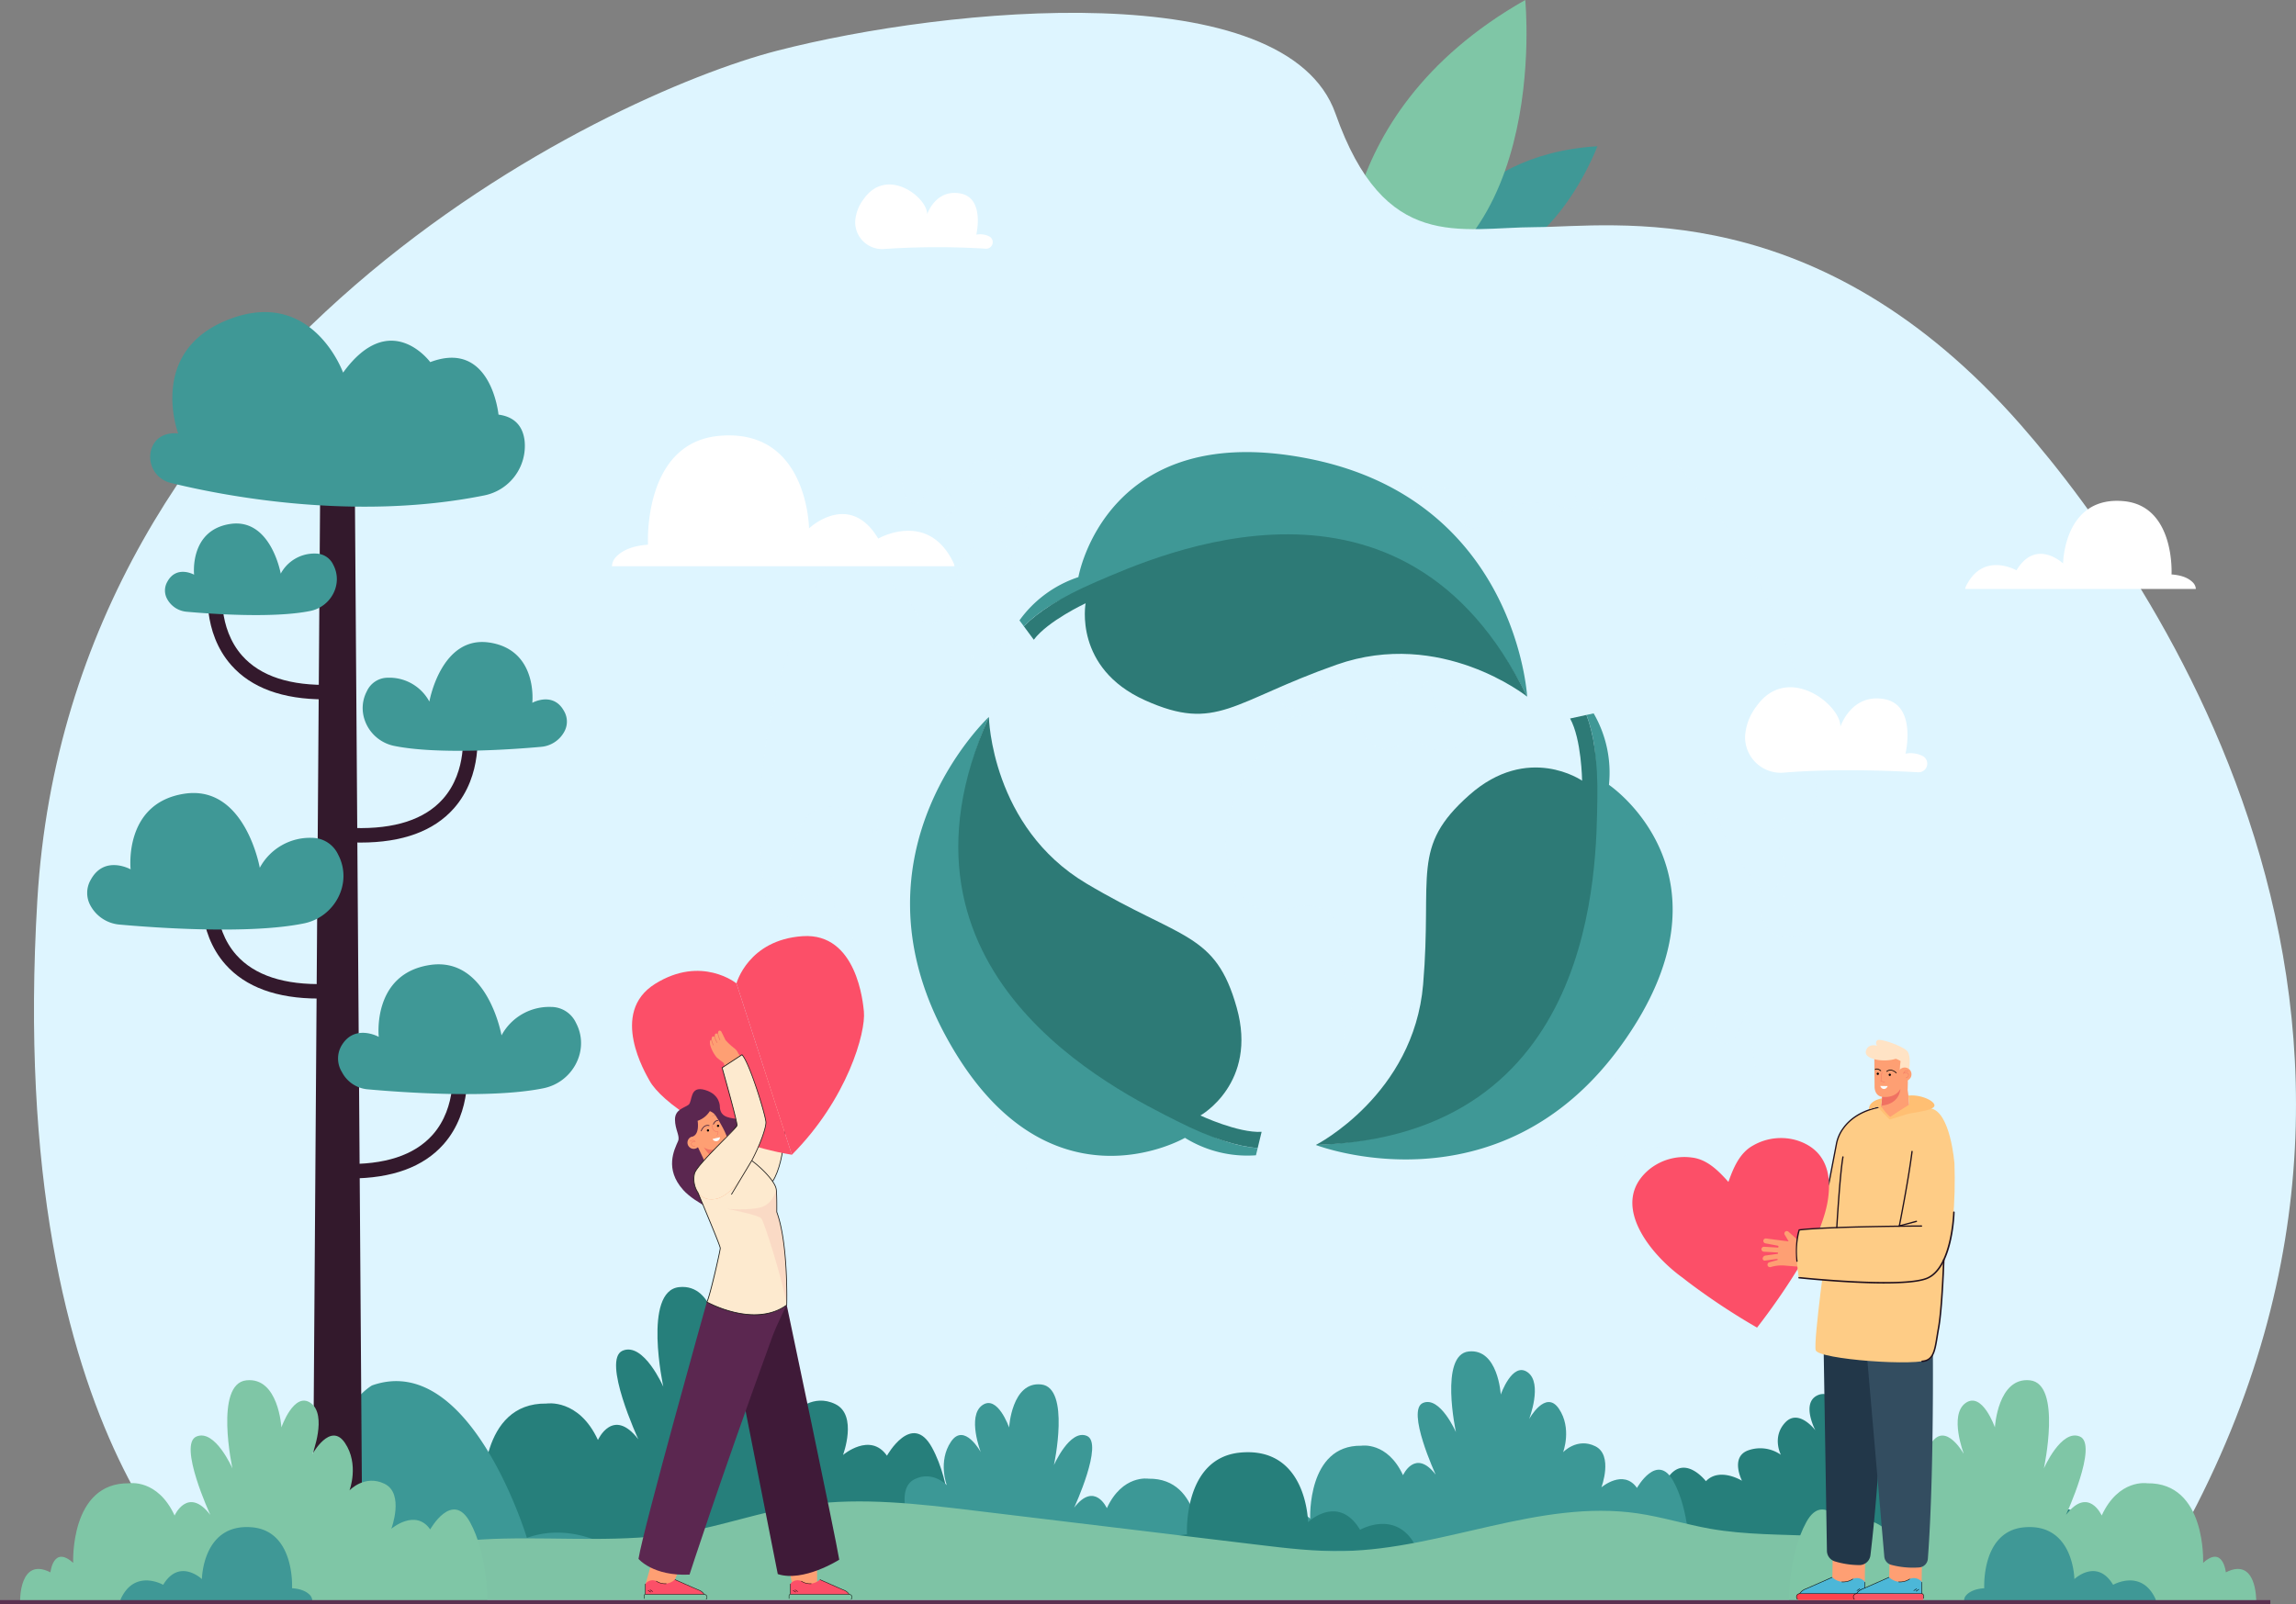 <svg id="Group_16155" data-name="Group 16155" xmlns="http://www.w3.org/2000/svg" xmlns:xlink="http://www.w3.org/1999/xlink" width="630" height="440.321" viewBox="0 0 630 440.321">
  <rect x="0" y="0" width="630" height="440.321" fill="#808080" stroke="none"/>
  <defs>
    <clipPath id="clip-path">
      <rect id="Rectangle_2965" data-name="Rectangle 2965" width="630" height="440.321" fill="none"/>
    </clipPath>
    <clipPath id="clip-path-3">
      <rect id="Rectangle_2950" data-name="Rectangle 2950" width="290.046" height="290.046" fill="none"/>
    </clipPath>
    <clipPath id="clip-path-4">
      <rect id="Rectangle_2951" data-name="Rectangle 2951" width="290.002" height="197.378" fill="none"/>
    </clipPath>
    <clipPath id="clip-path-5">
      <rect id="Rectangle_2957" data-name="Rectangle 2957" width="16.33" height="31.727" fill="none"/>
    </clipPath>
  </defs>
  <g id="Group_16166" data-name="Group 16166" clip-path="url(#clip-path)">
    <g id="Group_16165" data-name="Group 16165" transform="translate(0 0)">
      <g id="Group_16164" data-name="Group 16164" clip-path="url(#clip-path)">
        <path id="Path_6096" data-name="Path 6096" d="M1436.6,178.4s9.06-28.717,46.969-31.051c0,0-15.645,42.214-46.969,31.051" transform="translate(-1045.255 -107.212)" fill="#3f9896"/>
        <path id="Path_6097" data-name="Path 6097" d="M1354.754,83.548S1347.071,32.264,1403.966,0c0,0,7.695,77.147-49.212,83.547" transform="translate(-985.453 -0.001)" fill="#7fc6a6"/>
        <path id="Path_6098" data-name="Path 6098" d="M86.523,449.585l525.341.137c95.858-147.238,7.292-278.26-32.358-323.558C523.73,62.443,467.23,71.668,446.267,71.743s-41.431,7.112-54.919-31.155S285.16,11.189,238.112,23.326s-193.9,81.628-202.964,233.09S86.523,449.585,86.523,449.585" transform="translate(-24.9 -9.402)" fill="#def5ff"/>
        <path id="Path_6099" data-name="Path 6099" d="M773.064,1431.585a.162.162,0,0,0,.1-.29c-.161-.127-3.993-3.115-7.495-3.535a.162.162,0,0,0-.039.323c3.411.409,7.294,3.437,7.332,3.468a.162.162,0,0,0,.1.035" transform="translate(-556.961 -1038.823)" fill="#267f7b"/>
        <path id="Path_6100" data-name="Path 6100" d="M776.987,1439.633a.162.162,0,0,0,.1-.289,19.42,19.42,0,0,0-6-3.107.162.162,0,1,0-.091.312,19.062,19.062,0,0,1,5.888,3.048.162.162,0,0,0,.1.036" transform="translate(-560.884 -1044.988)" fill="#267f7b"/>
        <path id="Path_6101" data-name="Path 6101" d="M1785.562,1439.861s-1.454-16.513-9.346-13.578c0,0-.725-5.106-5.8-1.761,0,0,.886-14.967-14.253-14.791a12.623,12.623,0,0,0-11.6,5.987s-3.382-5.517-9.1-.117c0,0,8.294-13.089,3.543-14.556s-9.18,5.928-9.18,5.928,4.671-15.73-3.543-16.376-8.938,8.745-8.938,8.745-3.221-6.75-7.489-4.519-.4,9.508-.4,9.508-4.59-6.1-8.294-2.113-1.173,8.829-1.173,8.829a9.857,9.857,0,0,0-8.954-1.215c-5.073,1.819-1.71,8.35-1.71,8.35s-6.12-3.815-9.9.117c0,0-5.637-7.337-10.146-1.35s-4.416,14.511-4.416,14.511Z" transform="translate(-1211.337 -1011.762)" fill="#267f7b"/>
        <path id="Path_6102" data-name="Path 6102" d="M1270.786,1416.919s-.159-11.061,7.617-7.094c0,0,.714-6.9,5.713-2.38,0,0-.873-20.233,14.044-20,0,0,7.141-1.19,11.426,8.093,0,0,3.333-7.458,8.966-.159,0,0-8.172-17.694-3.491-19.678s9.046,8.014,9.046,8.014-4.6-21.265,3.491-22.138,8.807,11.823,8.807,11.823,3.174-9.125,7.379-6.11.4,12.854.4,12.854,4.523-8.252,8.173-2.857,1.156,11.936,1.156,11.936,3.824-4.1,8.823-1.642,1.685,11.289,1.685,11.289,6.03-5.157,9.76.159c0,0,5.554-9.918,10-1.825s4.351,19.617,4.351,19.617Z" transform="translate(-924.611 -990.643)" fill="#3c9896"/>
        <path id="Path_6103" data-name="Path 6103" d="M419.121,1378.98s1.77-27.576,11.376-22.675c0,0,.882-8.527,7.057-2.941,0,0-1.078-24.994,17.349-24.7,0,0,8.822-1.47,14.115,10,0,0,4.117-9.214,11.076-.2,0,0-10.1-21.858-4.313-24.308s11.174,9.9,11.174,9.9-5.685-26.269,4.313-27.347,10.88,14.6,10.88,14.6,3.921-11.272,9.116-7.547.49,15.879.49,15.879,5.587-10.194,10.1-3.528,1.428,14.744,1.428,14.744,4.724-5.068,10.9-2.029,2.082,13.945,2.082,13.945,7.449-6.371,12.056.2c0,0,6.861-12.252,12.35-2.254s5.375,24.233,5.375,24.233Z" transform="translate(-304.948 -943.435)" fill="#267f7b"/>
        <path id="Path_6104" data-name="Path 6104" d="M943.921,1450.138s.159-11.061-7.617-7.093c0,0-.714-6.9-5.713-2.38,0,0,.873-20.233-14.044-20,0,0-7.141-1.19-11.426,8.093,0,0-3.333-7.459-8.966-.159,0,0,8.172-17.694,3.491-19.678s-9.045,8.014-9.045,8.014,4.6-21.265-3.491-22.138-8.807,11.823-8.807,11.823-3.174-9.125-7.379-6.11-.4,12.854-.4,12.854-4.523-8.252-8.173-2.856-1.156,11.936-1.156,11.936-3.824-4.1-8.823-1.642-1.685,11.289-1.685,11.289-6.03-5.157-9.76.159c0,0-5.554-9.918-10-1.825s-4.351,19.617-4.351,19.617Z" transform="translate(-601.412 -1014.813)" fill="#3c9896"/>
        <path id="Path_6105" data-name="Path 6105" d="M1168.3,1490.188h70.656a1.762,1.762,0,0,0-.167-.647c-5.215-11.037-15.554-5.061-15.554-5.061-5.983-9.984-14.277-2.109-14.277-2.109s-.221-20.7-18.471-19.1c-15.912,1.4-14.742,22.462-14.742,22.462-3.4.238-5.418,1.266-6.6,2.527a3.036,3.036,0,0,0-.842,1.925" transform="translate(-850.046 -1064.6)" fill="#267f7b"/>
        <path id="Path_6106" data-name="Path 6106" d="M318.247,1427.747c2.1,14.035,4.066,22.96,4.184,22.96h93.65c-3.159-3.855-21.018-22.912-39.956-16.144,0,0-15.5-51.425-42.512-41.832,0,0-17.226,9.955-4.714,34.75a76.631,76.631,0,0,0-10.651.266" transform="translate(-231.553 -1012.47)" fill="#3c9896"/>
        <path id="Path_6107" data-name="Path 6107" d="M839.009,1539.838H363.8s-.166-.255-.468-.747c-.263-1.028-.783-3.1-1.495-6.123-.119-.5-.244-1.035-.372-1.594,11.821-6.231,26.074-8.107,39.77-8.422,16.355-.371,32.877,1.133,48.974-1.621,10.951-1.876,21.465-5.687,32.446-7.413.575-.09,1.151-.173,1.728-.251,15.189-2.078,30.688-.236,45.937,1.6l77.862,9.387c7.792.938,15.623,1.879,23.479,1.722,27.257-.552,53.673-14.263,80.623-10.354,6.773.983,13.317,3.061,20.056,4.243,9.63,1.688,19.5,1.523,29.282,1.981,26.653,1.253,85.475,5.4,77.392,17.595" transform="translate(-262.995 -1100.66)" fill="#7ec3a5"/>
        <path id="Path_6108" data-name="Path 6108" d="M2022.859,504.694c-16.351-1.434-16.549,17.109-16.549,17.109s-7.432-7.055-12.792,1.89c0,0-9.263-5.354-13.936,4.535a1.569,1.569,0,0,0-.149.58h63.3a2.722,2.722,0,0,0-.755-1.725c-1.061-1.13-2.871-2.052-5.915-2.265,0,0,1.048-18.874-13.208-20.124" transform="translate(-1440.216 -367.153)" fill="#fff"/>
        <path id="Path_6109" data-name="Path 6109" d="M890.213,188.335c-6.827-1.215-9.074,5.728-9.074,5.728.107-4.611-11.011-13.286-17.407-4.2a11.3,11.3,0,0,0-2.343,6.231,7.39,7.39,0,0,0,8.023,7.487,216.161,216.161,0,0,1,27.821-.076,1.8,1.8,0,0,0,1.123-3.277,5.49,5.49,0,0,0-3.73-.577s2.414-10.1-4.412-11.313" transform="translate(-626.736 -135.245)" fill="#fff"/>
        <path id="Path_6110" data-name="Path 6110" d="M455.421,1073.157v0l1.948-.3Z" transform="translate(-331.36 -780.606)" fill="#33192c"/>
        <path id="Path_6111" data-name="Path 6111" d="M455.423,1073.951Z" transform="translate(-331.361 -781.396)" fill="#33192c"/>
        <path id="Path_6112" data-name="Path 6112" d="M457.371,1072.86l-1.948.3,1.961-.3Z" transform="translate(-331.362 -780.601)" fill="#33192c"/>
        <path id="Path_6113" data-name="Path 6113" d="M370.27,1091.278c-5,5.622-13.205,8.3-24.391,7.972l-.118,3.966c.654.019,1.3.029,1.938.029,11.464,0,20.058-3.146,25.565-9.364,8.145-9.2,6.371-21.594,6.292-22.118l-1.975.3.013,0-1.961.3c.025.174,1.535,11.16-5.364,18.919" transform="translate(-251.572 -779.804)" fill="#33192c"/>
        <path id="Path_6114" data-name="Path 6114" d="M205.353,890.815l-1.98-.3c-.08.524-1.853,12.922,6.292,22.118,5.508,6.218,14.1,9.365,25.565,9.364.637,0,1.284-.01,1.938-.029L237.051,918c-11.187.332-19.393-2.35-24.392-7.972-6.9-7.759-5.389-18.746-5.363-18.919l-1.961-.3Z" transform="translate(-147.815 -647.929)" fill="#33192c"/>
        <path id="Path_6115" data-name="Path 6115" d="M218.351,892.7Z" transform="translate(-158.87 -649.521)" fill="#33192c"/>
        <path id="Path_6116" data-name="Path 6116" d="M211.219,891.618l1.943.3v0Z" transform="translate(-153.68 -648.732)" fill="#33192c"/>
        <path id="Path_6117" data-name="Path 6117" d="M211.152,891.608l1.961.3-1.943-.3Z" transform="translate(-153.632 -648.725)" fill="#33192c"/>
        <path id="Path_6118" data-name="Path 6118" d="M217.1,590.155l1.961.3v0Z" transform="translate(-157.961 -429.391)" fill="#33192c"/>
        <path id="Path_6119" data-name="Path 6119" d="M215.616,611.18c5.508,6.219,14.1,9.365,25.565,9.365.637,0,1.284-.01,1.938-.03L243,616.549c-11.186.332-19.393-2.35-24.391-7.972-6.9-7.759-5.389-18.746-5.364-18.919l-3.922-.6c-.079.523-1.853,12.922,6.292,22.118" transform="translate(-152.145 -428.596)" fill="#33192c"/>
        <path id="Path_6120" data-name="Path 6120" d="M224.3,591.25" transform="translate(-163.199 -430.188)" fill="#33192c"/>
        <path id="Path_6121" data-name="Path 6121" d="M465.818,735.537Z" transform="translate(-338.924 -535.17)" fill="#33192c"/>
        <path id="Path_6122" data-name="Path 6122" d="M465.817,734.747v0l1.937-.294Z" transform="translate(-338.924 -534.383)" fill="#33192c"/>
        <path id="Path_6123" data-name="Path 6123" d="M467.756,734.447l-1.937.295,1.961-.3Z" transform="translate(-338.925 -534.374)" fill="#33192c"/>
        <path id="Path_6124" data-name="Path 6124" d="M380.666,752.864c-5,5.622-13.205,8.3-24.392,7.972l-.118,3.966c.654.019,1.3.029,1.939.029,11.464,0,20.058-3.146,25.565-9.365,8.145-9.2,6.371-21.594,6.292-22.118l-1.985.3.024,0-1.961.3c.025.173,1.535,11.16-5.364,18.919" transform="translate(-259.136 -533.578)" fill="#33192c"/>
        <path id="Path_6125" data-name="Path 6125" d="M319.2,739.579h9.213l-2.3-326.961v-.147h-9.215v.147l-2.3,326.961Z" transform="translate(-228.894 -300.11)" fill="#33192c"/>
        <path id="Path_6126" data-name="Path 6126" d="M151.667,351.573a7.322,7.322,0,0,0,5.164,9.751c13.486,3.33,49.937,10.673,85.872,3.461a13.86,13.86,0,0,0,11.209-15.064c-.43-3.495-2.294-6.493-7.157-7.142,0,0-2.017-20.746-18.729-14.407,0,0-10.949-14.983-23.915,2.882,0,0-8.356-23.339-31.119-14.695s-14.119,31.407-14.119,31.407-5.26-.9-7.206,3.807" transform="translate(-109.971 -228.782)" fill="#3f9896"/>
        <path id="Path_6127" data-name="Path 6127" d="M88.8,822.834a7.159,7.159,0,0,0-.052,7.091,10.051,10.051,0,0,0,8.052,5.194c9.271.833,35.367,2.76,50.508-.331,8.556-1.747,13.465-11.14,9.391-18.864a7.928,7.928,0,0,0-7.1-4.616,15.646,15.646,0,0,0-14.407,8.212s-4.034-22.907-20.746-20.314-14.695,20.746-14.695,20.746-7.2-4.034-10.949,2.881" transform="translate(-63.91 -581.346)" fill="#3f9896"/>
        <path id="Path_6128" data-name="Path 6128" d="M400.144,647.009c-13.317-2.066-16.532,16.187-16.532,16.187a12.467,12.467,0,0,0-11.48-6.544,6.316,6.316,0,0,0-5.659,3.678c-3.247,6.155.665,13.64,7.483,15.032,12.066,2.463,32.861.927,40.249.263a8.009,8.009,0,0,0,6.416-4.139,5.7,5.7,0,0,0-.041-5.651c-2.985-5.511-8.725-2.3-8.725-2.3s1.607-14.466-11.71-16.532" transform="translate(-265.798 -470.639)" fill="#3f9896"/>
        <path id="Path_6129" data-name="Path 6129" d="M166.817,543.44a4.8,4.8,0,0,0-.035,4.756,6.741,6.741,0,0,0,5.4,3.484c6.218.559,23.72,1.851,33.876-.222,5.738-1.171,9.031-7.472,6.3-12.652a5.317,5.317,0,0,0-4.763-3.1,10.494,10.494,0,0,0-9.663,5.508s-2.705-15.364-13.914-13.624-9.856,13.914-9.856,13.914-4.831-2.705-7.344,1.932" transform="translate(-120.903 -383.772)" fill="#3f9896"/>
        <path id="Path_6130" data-name="Path 6130" d="M341.234,994.258a7.064,7.064,0,0,0,.291,6.909,8.822,8.822,0,0,0,7.312,4.767c8.812.792,33.613,2.624,48-.314,8.131-1.66,12.8-10.588,8.925-17.928a7.534,7.534,0,0,0-6.749-4.387,14.869,14.869,0,0,0-13.692,7.8s-3.834-21.771-19.717-19.306-13.966,19.717-13.966,19.717-6.846-3.834-10.406,2.739" transform="translate(-247.71 -706.932)" fill="#3f9896"/>
        <g id="Group_16157" data-name="Group 16157" transform="translate(208.563 80.892)" style="mix-blend-mode: multiply;isolation: isolate">
          <g id="Group_16156" data-name="Group 16156">
            <g id="Group_16155-2" data-name="Group 16155" clip-path="url(#clip-path-3)">
              <path id="Path_6131" data-name="Path 6131" d="M1055.667,441.977a145.034,145.034,0,0,1-288.4,21.9h0a146.014,146.014,0,0,1-1.644-21.9A145.024,145.024,0,0,1,1014.57,340.829q.526.54,1.045,1.086a144.608,144.608,0,0,1,37.73,74.08h0a145.473,145.473,0,0,1,2.278,22.4q.043,1.782.044,3.576" transform="translate(-765.621 -296.954)" fill="#def5ff"/>
            </g>
          </g>
        </g>
        <g id="Group_16160" data-name="Group 16160" transform="translate(208.563 125.821)" opacity="0.5" style="mix-blend-mode: multiply;isolation: isolate">
          <g id="Group_16159" data-name="Group 16159">
            <g id="Group_16158" data-name="Group 16158" clip-path="url(#clip-path-4)">
              <path id="Path_6132" data-name="Path 6132" d="M1397.052,558.4c-2.523,2.854-5.1,5.788-8.269,1.991-.249-.3-1.851.88-2.638,1.693a3.259,3.259,0,0,0-.6,4.174c1.012,1.9,1.781,4.03,2.619,6.075,1.3,3.18-.714,5.241-2.629,7.375-2.363,2.634-3.4,1.184-4.749-.735-2.972-4.222-6.542-7.782-8.881-12.914-1.426-3.125-2.178-8.937-6.372-6.421-4.41,2.643-9.586,5.605-11.253,12.784-.439,1.9-.463,3.856-.94,5.727-.423,1.659-1.523,3.109-2.892,2.829-.714-.144-1.361-1.371-1.6-2.359-.561-2.288-.837-4.749-1.266-7.138-2.365-13.174-18.707-10.612-22.366-6.489-3.454,3.891-7.524,5.42-11.4,7.629-2.68,1.529-3.844.15-4.807-3.267-2.2-7.819-3.906-1.894-.6,7.537.246.7,1.728.669,2.668.783,2.089.255,5.274-1.883,6.048.978.855,3.163-2.078,5.8-3.787,8.278a85.044,85.044,0,0,1-7.239,9.369c-4.431,4.785-6.627,9.9-5.183,16.543.4,1.83.353,5.28-.519,6.027-7.719,6.6-8.59,18.421-15.744,25.24-7.569,7.216-11.443,7.251-13.8-2.512-2.057-8.5-6.393-16.994-1.85-27.566.978-2.275.469-6.58-.765-8.67-3.09-5.229-.5-12.961-4.18-17.544-3.687-4.6-8.661-3.341-13.666-1.935-9.268,2.6-16.163-8.076-15.463-19.988.743-12.592,7.659-19.734,12.828-28.877,3.625-6.411,9.1-3.472,13.667-5.068,4.091-1.433,8.447-3.462,10.848,4.558.956,3.19,5.483,7.413,10.695,3.67,3.92-2.815,7.221,2.019,11.224,1.812,3.647-.188,6.522-.81,7.546-5.919,1.272-6.336-2.952-3.817-5.074-4.275s-4.6-.546-4.959-3.678c-.819-7.2-2.281-5.55-4.654-.474-1.731,3.7-2.392.391-3.091-.846-6.744-11.959-16.06-12.061-24.926-.009-2.678,3.64-5.607,4.875-8.758,2.475-2.779-2.117-.709-5.76-.654-8.77a3.3,3.3,0,0,1,.248-.983c8.025,2.208,7.015-9.795,11.782-13.333,5.988-4.441,11.37-9.532,18.581-7.752,5.292,1.308,7.8-6.876,12.205-9.223-.109-3.8-3.156-1.461-4.36-3.448-1.193-1.968,2.926-5.91-.708-5.814-2.731.072-4.414,3.264-4.347,7.314.066,3.99-2.043,7.807-4.218,7.113a14.789,14.789,0,0,1-8.151-7.4c-1.472-3.064,2.7-3.988,4.174-6.075,7.095-10.014,15.247-14.389,24.562-9.042,2,1.151,5.007.824,1.1,6.021-1.6,2.131,1.794,4.6,4.537,2.328q11.308-9.357,22.954-4.72a2.936,2.936,0,0,0,2.422-.275c2.646-1.554-2.964-7.146,2.187-7.1,3.084.03,1.649,5.644,3.188,7.791.275.382,2.256-.693,2.847-1.705,5.4-9.243,12.2-12.673,18.418-12.273a144.608,144.608,0,0,1,37.73,74.08h0a145.49,145.49,0,0,1,2.278,22.4" transform="translate(-1107.049 -461.883)" fill="#def5ff"/>
              <path id="Path_6133" data-name="Path 6133" d="M837.546,483.721c2.773-5.181,3.264-11.19.029-15.811-3.732-5.331-8.635-5.314-13.334-3.966-1.5.429-1.341,2.686-.974,4.564.647,3.309,1.426.2,2.156.226,3.828.147,10.043,3.181,6.946,8.592-5.25,9.169,4.525,9.414,1.948,14.71-1.074,2.21-2.622,4.066-4.261,1.275-6.864-11.677-8.667-4.309-11.448,5.79-1.018,3.7-4.31,12.307-8.665,8.113-1.268-1.221-2.979-5.184-5.191-6.867-5.434-4.137-4.777-8.839-.335-12.567,5.046-4.232,10.4-7.615,15.054-10.959-2.542-5.926-4.74-13.993-9.039-3.546-1.695,4.12-5.493,1.431-5.709-3.2-.118-2.523-.556-4.027-1.2-4.912a144.493,144.493,0,0,0-37.907,97.764,146.061,146.061,0,0,0,1.644,21.9h0a11.216,11.216,0,0,0,6.082,3.951c6.886,1.753,12.742,5.454,17.164,14.093-.447-4.86,2.244-11.817-1.611-13.167-6.685-2.341.932-9.775-3.756-12.4-2.43,2.884-4.845,11.257-9.284,3.81-4.012-6.733-1.09-13.675,1.747-18.654,4.005-7.023,15.591-4.105,19.639,3.919,1.73-3.784-.925-10.084,2.222-12.723,5.88-4.932,9.472-13.728,14.722-19.94,3.715-4.4,11.2-5.923,11.271-10.462.192-11.905,4.8-8.385,8.685-9.828,3.067-1.138,7.806-1.911,3.19-11.005-2.331-4.6-3.077-12.559.21-18.7m-13.7,34.233c-.175-.042-.316-.493-.474-.767.2-.189.4-.558.579-.516s.317.494.473.765c-.193.189-.4.559-.578.517" transform="translate(-765.62 -462.832)" fill="#def5ff"/>
              <path id="Path_6134" data-name="Path 6134" d="M957.861,913.889c-8.572-6.146-7.823-15.77-9.529-23.938-1.547-7.408-1.143-15.466-1.323-23.415-.06-2.663-.482-4.655-2.673-5.882-6.468-3.621-8.821-11.128-12.611-17.5-1.493-2.512-1.04-4.791-.722-7.118.91-6.664,3.563-13.043,5.856-18.951,3.415-8.8,12.221-4.472,17.2-1.61,6.349,3.647,13.7,6.817,17.1,15.941,1.584,4.247,6.958,4.806,11.034,6.112,7.848,2.514,8.524,4.73,4.649,12.948-1.569,3.327-1.874,6.9-2.4,10.467-.664,4.528-1.973,8.917-6.737,9.743-3,.52-3.174,2.953-4.21,5.367-1.783,4.155-5.007,8.057-6.751,11.426-2.8,5.4-11.236,9.262-7.346,17.858,1.314,2.9-.794,5.094-1.543,8.556" transform="translate(-885.716 -716.511)" fill="#def5ff"/>
              <path id="Path_6135" data-name="Path 6135" d="M1651.6,1033.529a145.232,145.232,0,0,1-20.6,29.354c-.105-1.591-.093-3.3-.852-4.408-3.694-5.374-8.088-4.635-13.363-2.092-2.88,1.386-7.069,5.364-8.607-.132-1.614-5.77,2.786-19.972,6.477-22.03,7.251-4.043,13.408-12.651,20.891-15.951,2.1-.927,4.941-3.672,4.966,1.131.02,3.76.266,6.669,2.691,6.814,3.157.189,3.8-4.754,5.98-9.021,1.239,5.793,1.612,11.305,2.418,16.334" transform="translate(-1378.406 -865.523)" fill="#def5ff"/>
              <path id="Path_6136" data-name="Path 6136" d="M1044.691,510.685c22.417-13.873,43.811.787,65.526-2.148-5.623,9.137-8.566,21.729-17.641,24.117-5.321,1.4-10.887,4.027-14.85,11.281-1.373,2.512-2.589,6.728-5.208,3.126-2.356-3.24-4.838-9.639-2.663-12.282,4.535-5.509,4.31-10.7,1.172-15.354-3.849-5.715-8.6-11.245-14.437-5.936-4.2,3.821-7.7,3.8-11.9-2.8" transform="translate(-968.669 -492.973)" fill="#def5ff"/>
              <path id="Path_6137" data-name="Path 6137" d="M1653.024,971.452c-1,6.751-2.136,12.259-7.1,12.847-2.612.31-4.635-1.948-3.39-5.742,1.889-5.756,5.439-10.576,9.542-11.843,2.812-.868,1.306,3.2.943,4.738" transform="translate(-1403.383 -829.105)" fill="#def5ff"/>
              <path id="Path_6138" data-name="Path 6138" d="M1780.626,908.531c-5.623.8-10.283.868-11.4-7.651-.148-1.129-2.131-.77-1.222-2.5.733-1.4,2.646-3.007,3.409-2.628,4.151,2.059,9.335,2.684,9.212,12.782" transform="translate(-1494.772 -777.518)" fill="#def5ff"/>
              <path id="Path_6139" data-name="Path 6139" d="M1483.775,986.727c.4,7.846-3.944,13.138-5.186,19.658-.377,1.981-1.776,2.85-3.089,2.438-1.56-.489-1.555-2.811-1.081-4.367,2.02-6.626,2.448-15.087,9.355-17.73" transform="translate(-1281.133 -843.753)" fill="#def5ff"/>
            </g>
          </g>
        </g>
        <path id="Path_6140" data-name="Path 6140" d="M1166.179,522.627h0c-34.675-68.38-96.258-36.815-117.477-30.7-10.38,2.992-16.788,7.533-20.627,11.392l-1.2-1.625a32.462,32.462,0,0,1,16.169-11.875s7.507-43.942,63.859-32.373,59.279,65.18,59.279,65.18" transform="translate(-747.142 -331.423)" fill="#3f9896"/>
        <path id="Path_6141" data-name="Path 6141" d="M1169.39,582.9c-.132-.105-23.649-18.838-52.27-8.772-28.7,10.094-32.883,18.631-52.565,9.783s-16.322-26.633-16.322-26.633-10.348,4.82-14.214,10.007l-2.733-3.692c3.839-3.859,9.917-7.94,19.843-12.2,16.9-7.26,84.426-38.024,118.26,31.51" transform="translate(-750.353 -391.697)" fill="#2d7a76"/>
        <path id="Path_6142" data-name="Path 6142" d="M938.288,722.366h0c-30.226,70.461,33.49,97.466,51.791,109.822,8.953,6.045,16.547,8.049,21.97,8.519l-.475,1.965a32.466,32.466,0,0,1-19.481-4.789s-38.529,22.422-65.794-28.233,11.99-87.285,11.99-87.285" transform="translate(-666.954 -525.586)" fill="#3f9896"/>
        <path id="Path_6143" data-name="Path 6143" d="M973.639,722.369c0,.169.714,30.226,26.793,45.729,26.153,15.547,35.384,13.28,41.219,34.056s-9.965,29.6-9.965,29.6,10.335,4.848,16.794,4.487l-1.08,4.465c-5.423-.47-12.452-2.516-22.089-7.4C1008.9,825,941.99,792.925,973.639,722.369" transform="translate(-702.305 -525.589)" fill="#2d7a76"/>
        <path id="Path_6144" data-name="Path 6144" d="M1325.4,837.219h0c76.586-3.577,73.057-72.689,76.182-94.549,1.529-10.694.015-18.4-1.93-23.484l1.975-.43a32.464,32.464,0,0,1,4.2,19.617s37,24.87,3.333,71.518-83.759,27.329-83.759,27.329" transform="translate(-964.346 -522.959)" fill="#3f9896"/>
        <path id="Path_6145" data-name="Path 6145" d="M1325.4,838.368c.151-.078,26.88-13.841,29.439-44.073,2.566-30.317-3.5-37.631,12.638-51.953s30.984-3.962,30.984-3.962-.151-11.414-3.3-17.068l4.489-.978c1.945,5.084,3.174,12.3,2.991,23.1-.312,18.392.05,92.593-77.243,94.931" transform="translate(-964.347 -524.108)" fill="#2d7a76"/>
        <path id="Path_6146" data-name="Path 6146" d="M729.141,1058.976s7.544,12.752,7.633,13.593-5.627,13.742-5.639,16.415c-.01,2.351,2,9.632,8.777,6.137,6.415-3.309,6.78-23.046,5.673-25.478s-7.994-12.525-10.486-13.83Z" transform="translate(-530.516 -768.198)" fill="#fdeacf"/>
        <path id="Path_6147" data-name="Path 6147" d="M778.08,1138.11,777.9,1138c3.836-6,3.545-19.387,3.542-19.522l.21-.005c0,.135.3,13.584-3.575,19.64" transform="translate(-565.994 -813.788)" fill="#1d1d1b"/>
        <path id="Path_6148" data-name="Path 6148" d="M741.8,956.1s3.2-11.962,18.154-12.978,16.6,18.516,16.815,20.678c.569,5.73-4.534,24.016-19.761,39.318l-15.1-46.7Z" transform="translate(-539.726 -686.175)" fill="#fc4f68"/>
        <path id="Path_6149" data-name="Path 6149" d="M642.967,981.766c-12.714,7.931-2.56,24.7-1.521,26.608,2.985,5.483,17.739,16.813,39.043,20.3l-15.1-46.7-.1-.322s-9.6-7.821-22.315.111" transform="translate(-463.202 -711.737)" fill="#fc4f68"/>
        <path id="Path_6150" data-name="Path 6150" d="M747.632,1139.985a.063.063,0,0,1-.045,0l-3.814-1.668a.063.063,0,0,1,.051-.116l3.814,1.669a.063.063,0,0,1-.006.118" transform="translate(-541.135 -828.138)" fill="#20111d"/>
        <path id="Path_6151" data-name="Path 6151" d="M690.065,1102.3s.225-3.467-4.1-4.715-3.324,3.2-4.5,4.077-3.737,1.28-3.713,4.073,1.456,4.5.839,5.912c-1.031,2.351-3.754,7.647,1.434,13.408,3.407,3.783,10.993,6.815,10.993,6.815s6.665-14.606,6.147-19.647.7-5.867-2.125-6.584c-1.733-.441-4.8-.2-4.976-3.339" transform="translate(-492.544 -798.435)" fill="#5b2750"/>
        <path id="Path_6152" data-name="Path 6152" d="M700.23,1123.266s3.831,5.732,3.44,7.589a2.376,2.376,0,0,1-1.366,1.562l1.822,3.858-5.445,2.571-5.978-12.659Z" transform="translate(-504.004 -817.277)" fill="#fe9f73"/>
        <path id="Path_6153" data-name="Path 6153" d="M718.585,1136.446a.055.055,0,0,1-.057-.093,1.133,1.133,0,0,0,.3-.864,1.648,1.648,0,0,1-1.265-.548,1.788,1.788,0,0,1-.309-1.324.055.055,0,0,1,.108.019,1.708,1.708,0,0,0,.287,1.236,1.572,1.572,0,0,0,1.234.509l.049,0,0,.049a1.293,1.293,0,0,1-.341,1.008l-.01.006" transform="translate(-521.851 -824.776)" fill="#f07162"/>
        <path id="Path_6154" data-name="Path 6154" d="M706.087,1135.2a.11.11,0,0,1-.151-.134c.006-.019.664-1.92,2.269-1.533a.11.11,0,1,1-.052.213c-1.409-.34-1.985,1.318-2.009,1.389a.11.11,0,0,1-.057.064" transform="translate(-513.628 -824.711)" fill="#49263e"/>
        <path id="Path_6155" data-name="Path 6155" d="M718.368,1129.875a.11.11,0,0,1-.147-.144c.022-.05.549-1.223,1.336-1.006a.11.11,0,0,1-.058.212c-.6-.166-1.072.873-1.077.884a.108.108,0,0,1-.053.055" transform="translate(-522.564 -821.23)" fill="#49263e"/>
        <path id="Path_6156" data-name="Path 6156" d="M712.575,1138.015a.306.306,0,1,1-.407-.146.305.305,0,0,1,.407.146" transform="translate(-518.039 -827.881)"/>
        <path id="Path_6157" data-name="Path 6157" d="M695.736,1145.929a1.713,1.713,0,1,1-2.281-.817,1.714,1.714,0,0,1,2.281.817" transform="translate(-503.837 -833.052)" fill="#fe9f73"/>
        <path id="Path_6158" data-name="Path 6158" d="M696.285,1150.352a.721.721,0,0,1-.844-.2.678.678,0,0,1-.091-.832.807.807,0,0,1,.812-.362.757.757,0,0,0-.473-.216,1.063,1.063,0,0,0-.7.278.055.055,0,1,1-.076-.08,1.16,1.16,0,0,1,.785-.309.934.934,0,0,1,.667.38l.125.152-.186-.066a.739.739,0,0,0-.86.281.575.575,0,0,0,.081.7.607.607,0,0,0,.724.168.055.055,0,0,1,.048.1l-.009,0" transform="translate(-505.598 -835.733)" fill="#f07162"/>
        <path id="Path_6159" data-name="Path 6159" d="M700.065,1119.784s-1.6-2.162-4.912-.918-2.615,3.839-2.615,3.839l3.99-.981,3.294-1.846Z" transform="translate(-503.839 -813.795)" fill="#fe9f73"/>
        <path id="Path_6160" data-name="Path 6160" d="M695.112,1112.117a6.365,6.365,0,0,1-3.85,3.656s.626,3.551-1.306,4.286-2.976-4.1-2.976-4.1,2.813-3.064,3.034-3.168,3.812-2.07,3.812-2.07Z" transform="translate(-499.84 -808.148)" fill="#5b2750"/>
        <path id="Path_6161" data-name="Path 6161" d="M719.756,1145.793c-.033,0-2.032.5-2.032.5a1.07,1.07,0,0,0,2.032-.5" transform="translate(-522.209 -833.668)" fill="#fbfdfc"/>
        <path id="Path_6162" data-name="Path 6162" d="M769.216,1384.59s3.15,17.24,3.564,28.678.5,26.788.5,26.788H766.6s-5.026-25.527-6.435-30.583-5.568-29.193-5.568-29.193Z" transform="translate(-549.038 -1004.278)" fill="#fe9f73"/>
        <path id="Path_6163" data-name="Path 6163" d="M751.643,1314.864s13.419,63.679,14.414,69.9c0,0-9.817,6.257-16.869,3.95l-12.818-64.987Z" transform="translate(-535.775 -956.682)" fill="#3f1a38"/>
        <path id="Path_6164" data-name="Path 6164" d="M722.734,1133.406a.306.306,0,1,1-.407-.146.306.306,0,0,1,.407.146" transform="translate(-525.43 -824.528)"/>
        <path id="Path_6165" data-name="Path 6165" d="M665.781,1382.624s-3.662,20.638-5.776,28.471-5.719,24.368-6.465,26.854H660.5s4.227-9.075,7.708-16.535,11.687-25.984,12.806-33.941-15.925-4.724-15.236-4.849" transform="translate(-475.51 -1005.586)" fill="#fe9f73"/>
        <path id="Path_6166" data-name="Path 6166" d="M657.225,1556.523l-6.915-1.581,2.174-7.634,11.7-7.669Z" transform="translate(-473.159 -1120.227)" fill="#fe9f73"/>
        <path id="Path_6167" data-name="Path 6167" d="M666.3,1595.965h-16.2v-3.306a2.488,2.488,0,0,1,2.973-.776,4.037,4.037,0,0,0,5.107-.4l5.942,2.636s2.182.727,2.182,1.851" transform="translate(-473 -1157.944)" fill="#fc4f68"/>
        <rect id="Rectangle_2952" data-name="Rectangle 2952" width="0.119" height="2.807" transform="translate(177.032 434.716)"/>
        <path id="Path_6168" data-name="Path 6168" d="M663.349,1593.64a2.811,2.811,0,0,0,.369-.02l-.018-.118a4.218,4.218,0,0,1-2.75-.719l-.068.1a4.4,4.4,0,0,0,2.466.759" transform="translate(-480.852 -1158.893)"/>
        <path id="Path_6169" data-name="Path 6169" d="M653.374,1602.76l.067-.1-.759-.512-.067.1Z" transform="translate(-474.836 -1165.708)"/>
        <rect id="Rectangle_2953" data-name="Rectangle 2953" width="0.119" height="0.915" transform="translate(178.323 436.395) rotate(-56.023)"/>
        <path id="Path_6170" data-name="Path 6170" d="M648.842,1607.941h16.352a.8.8,0,0,0,0-1.593H648.842a.138.138,0,0,0-.138.138v1.317a.138.138,0,0,0,.138.138" transform="translate(-471.991 -1168.763)" fill="#7fc6a6"/>
        <path id="Path_6171" data-name="Path 6171" d="M687.667,1595.409l.108-.051a2.946,2.946,0,0,0-1.556-1.215c-1.2-.51-6.452-2.842-6.5-2.865l-.049.109c.053.024,5.311,2.356,6.507,2.865a2.9,2.9,0,0,1,1.494,1.156" transform="translate(-494.518 -1157.798)"/>
        <path id="Path_6172" data-name="Path 6172" d="M665.588,1607.637a.856.856,0,0,0-.554-1.509h-16.09a.46.46,0,0,0-.459.459v.794h.119v-.794a.34.34,0,0,1,.34-.34h16.09a.737.737,0,0,1,.477,1.3Z" transform="translate(-471.831 -1168.603)"/>
        <path id="Path_6173" data-name="Path 6173" d="M812.342,1595.965h-16.2v-3.306a2.488,2.488,0,0,1,2.973-.776,4.037,4.037,0,0,0,5.107-.4l5.942,2.636s2.182.727,2.182,1.851" transform="translate(-579.262 -1157.944)" fill="#fc4f68"/>
        <rect id="Rectangle_2954" data-name="Rectangle 2954" width="0.119" height="2.807" transform="translate(216.816 434.716)"/>
        <path id="Path_6174" data-name="Path 6174" d="M809.4,1593.64a2.808,2.808,0,0,0,.369-.02l-.018-.118a4.219,4.219,0,0,1-2.75-.719l-.067.1a4.4,4.4,0,0,0,2.466.759" transform="translate(-587.113 -1158.893)"/>
        <path id="Path_6175" data-name="Path 6175" d="M799.42,1602.76l.066-.1-.759-.512-.066.1Z" transform="translate(-581.098 -1165.708)"/>
        <rect id="Rectangle_2955" data-name="Rectangle 2955" width="0.119" height="0.915" transform="translate(218.108 436.395) rotate(-56.023)"/>
        <path id="Path_6176" data-name="Path 6176" d="M794.888,1607.941H811.24a.8.8,0,0,0,0-1.593H794.888a.138.138,0,0,0-.138.138v1.317a.138.138,0,0,0,.138.138" transform="translate(-578.252 -1168.763)" fill="#7fc6a6"/>
        <path id="Path_6177" data-name="Path 6177" d="M833.713,1595.409l.108-.051a2.945,2.945,0,0,0-1.555-1.215c-1.2-.51-6.452-2.842-6.5-2.865l-.049.109c.053.024,5.311,2.356,6.507,2.865a2.9,2.9,0,0,1,1.494,1.156" transform="translate(-600.78 -1157.798)"/>
        <path id="Path_6178" data-name="Path 6178" d="M811.634,1607.637a.856.856,0,0,0-.554-1.509H794.99a.459.459,0,0,0-.459.459v.794h.119v-.794a.34.34,0,0,1,.34-.34h16.09a.737.737,0,0,1,.477,1.3Z" transform="translate(-578.093 -1168.603)"/>
        <path id="Path_6179" data-name="Path 6179" d="M661.9,1309.159s-17.384,61.923-18.752,70.5c0,0,3.948,4.8,14,4.323,0,0,7.848-24.428,22.646-65.086,1.3-3.576,4.02-8.91,4.02-8.91s-20.292-3.481-21.915-.829" transform="translate(-467.95 -951.807)" fill="#5b2750"/>
        <path id="Path_6180" data-name="Path 6180" d="M701.326,1168.328s-1.662,2.818-1,4.724,6.744,16.031,6.744,16.859-2.969,13.676-3.681,14.754c0,0,13.047,7.294,21.915.829,0,0,.5-16.743-2.735-25.528,0,0,.061-4.637-.14-6.2-.388-3.018-7.486-9.135-9.226-9.218s-9.972,1.541-11.878,3.779" transform="translate(-509.437 -847.313)" fill="#fdeacf"/>
        <path id="Path_6181" data-name="Path 6181" d="M707.137,1064.334s3.774,16.286,3.608,17.115-10.837,10.564-11.645,13.113c-.71,2.241.3,7.913,5.646,7.084,7.133-1.106,14.246-18.584,13.914-21.236s-5.547-16.643-7.536-18.633Z" transform="translate(-508.512 -772.539)" fill="#fe9f73"/>
        <path id="Path_6182" data-name="Path 6182" d="M719.338,1040.978h0a17.318,17.318,0,0,0,2.406,2.242v.007a3.359,3.359,0,0,1,.292,5.161l-.792.737s-3.78-2.886-4.292-3.353a9.422,9.422,0,0,1-1.824-3.528c-.206-1.674.427-1.181.427-1.181-.051-1.758.878-.835.878-.835-.184-1.572.859-.871.859-.871-.012-.862.289-.983.539-.938a.588.588,0,0,1,.412.319c.2.385.678,1.348,1.1,2.24" transform="translate(-520.29 -755.538)" fill="#fe9f73"/>
        <path id="Path_6183" data-name="Path 6183" d="M723.426,1043.315a.083.083,0,0,0,.135-.093,10.226,10.226,0,0,1-.523-1.58.083.083,0,0,0-.162.039,10.216,10.216,0,0,0,.535,1.613.083.083,0,0,0,.015.021" transform="translate(-525.955 -757.842)" fill="#f07162"/>
        <path id="Path_6184" data-name="Path 6184" d="M720.367,1046.369a.083.083,0,0,0,.13-.1,5.174,5.174,0,0,1-.612-1.426.083.083,0,0,0-.162.038,5.24,5.24,0,0,0,.635,1.479l.01.012" transform="translate(-523.661 -760.169)" fill="#f07162"/>
        <path id="Path_6185" data-name="Path 6185" d="M717.023,1049.295a.083.083,0,0,0,.131-.1,4.456,4.456,0,0,1-.491-1.285.083.083,0,0,0-.163.032,4.541,4.541,0,0,0,.512,1.34.084.084,0,0,0,.011.014" transform="translate(-521.317 -762.399)" fill="#f07162"/>
        <path id="Path_6186" data-name="Path 6186" d="M706.649,1066.259s4.262,15.029,4.1,15.858-10.837,10.564-11.645,13.113c-.71,2.241.3,7.913,5.646,7.083,7.133-1.106,14.246-18.584,13.914-21.236s-4.574-16.394-6.563-18.383Z" transform="translate(-508.512 -773.206)" fill="#fdeacf"/>
        <rect id="Rectangle_2956" data-name="Rectangle 2956" width="10.846" height="0.21" transform="matrix(0.514, -0.858, 0.858, 0.514, 200.598, 327.804)" fill="#1d1d1b"/>
        <path id="Path_6187" data-name="Path 6187" d="M708.856,1155.942a3.727,3.727,0,0,0,2.89.609l-1.329,1.39a17.932,17.932,0,0,1-1.561-2" transform="translate(-515.756 -841.05)" fill="#f07162"/>
        <g id="Group_16163" data-name="Group 16163" transform="translate(199.566 326.455)" opacity="0.1" style="mix-blend-mode: multiply;isolation: isolate">
          <g id="Group_16162" data-name="Group 16162">
            <g id="Group_16161" data-name="Group 16161" clip-path="url(#clip-path-5)">
              <path id="Path_6188" data-name="Path 6188" d="M741.794,1203.307c-3.419.932-9.2.435-9.2.435s8.454,1.616,9.324,2.611,6.06,17.764,6.978,23.77h0s.5-16.743-2.735-25.528c0,0,.061-4.636-.14-6.2h0s-.808,3.979-4.227,4.911" transform="translate(-732.594 -1198.396)" fill="#e54a67"/>
            </g>
          </g>
        </g>
        <path id="Path_6189" data-name="Path 6189" d="M715.215,1133.8a24.155,24.155,0,0,1-5.425-.657,32.728,32.728,0,0,1-7.659-2.849l-.1-.055.062-.094c.723-1.094,3.663-14.064,3.663-14.7,0-.493-2.465-6.426-4.266-10.758-.709-1.707-1.379-3.32-1.846-4.469a6.85,6.85,0,0,1-.928-5.381c.507-1.6,4.671-5.816,8.018-9.2a36.393,36.393,0,0,0,3.625-3.9c.132-.66-2.911-11.635-4.094-15.808l-.021-.074,5.585-3.653.06.06c1.968,1.969,6.256,15.75,6.593,18.444.16,1.283-1.381,5.968-3.852,10.666,2.557,1.879,6.4,5.647,6.7,7.917.193,1.5.145,5.864.141,6.194,3.2,8.709,2.74,25.382,2.735,25.55v.051l-.042.031a14.92,14.92,0,0,1-8.944,2.684m-12.889-3.639a32.847,32.847,0,0,0,7.517,2.779c3.952.917,9.61,1.319,14.151-1.964.026-1.033.37-17.012-2.73-25.437l-.006-.018v-.02c0-.046.059-4.647-.139-6.184-.274-2.134-4.059-5.917-6.685-7.828l-.074-.053.043-.081c2.478-4.691,4.029-9.363,3.872-10.623-.331-2.653-4.5-16.1-6.475-18.26l-5.311,3.474c.361,1.274,4.241,15.01,4.077,15.833-.066.332-1.308,1.6-3.682,4-3.154,3.194-7.475,7.568-7.967,9.12a6.615,6.615,0,0,0,.907,5.207l.011.021c.466,1.149,1.138,2.766,1.85,4.478,2.426,5.838,4.282,10.342,4.282,10.838,0,.66-2.787,13.047-3.642,14.712" transform="translate(-508.229 -772.847)" fill="#1d1d1b"/>
        <path id="Path_6190" data-name="Path 6190" d="M28.581,1443.319c-8.5-4.335-8.322,7.75-8.322,7.75l128.2-.1s.1-12.59-4.754-21.432-10.923,1.994-10.923,1.994c-4.074-5.808-10.663-.173-10.663-.173s3.62-9.646-1.841-12.333-9.639,1.794-9.639,1.794,2.725-7.146-1.263-13.041-8.929,3.121-8.929,3.121,4.161-10.749-.433-14.044-8.062,6.675-8.062,6.675-.78-13.87-9.623-12.917-3.814,24.186-3.814,24.186-4.768-10.923-9.882-8.756,3.814,21.5,3.814,21.5c-6.155-7.975-9.8.173-9.8.173-4.681-10.143-12.483-8.842-12.483-8.842-16.3-.26-15.344,21.846-15.344,21.846-5.462-4.941-6.242,2.6-6.242,2.6" transform="translate(-14.74 -1011.761)" fill="#7fc6a6"/>
        <path id="Path_6191" data-name="Path 6191" d="M157.478,1538.65c-13.587-1.191-13.752,14.217-13.752,14.217s-6.176-5.863-10.629,1.57c0,0-7.7-4.449-11.58,3.768a1.308,1.308,0,0,0-.124.482H174a2.258,2.258,0,0,0-.627-1.433c-.882-.94-2.385-1.7-4.915-1.882,0,0,.871-15.684-10.976-16.723" transform="translate(-88.324 -1119.459)" fill="#3f9896"/>
        <path id="Path_6192" data-name="Path 6192" d="M1817.651,1431.529s-6.068-10.836-10.923-1.994-4.754,21.432-4.754,21.432l128.2.1s.174-12.084-8.322-7.75c0,0-.78-7.542-6.242-2.6,0,0,.954-22.106-15.344-21.846,0,0-7.8-1.3-12.483,8.842,0,0-3.641-8.149-9.8-.173,0,0,8.929-19.332,3.814-21.5s-9.882,8.756-9.882,8.756,5.028-23.233-3.814-24.186-9.623,12.917-9.623,12.917-3.468-9.969-8.062-6.675-.434,14.043-.434,14.043-4.941-9.016-8.929-3.121-1.263,13.04-1.263,13.04-4.178-4.482-9.639-1.794-1.842,12.333-1.842,12.333-6.588-5.635-10.662.174" transform="translate(-1311.098 -1011.761)" fill="#7fc6a6"/>
        <path id="Path_6193" data-name="Path 6193" d="M1978.351,1558.688h52.6a1.309,1.309,0,0,0-.124-.482c-3.883-8.217-11.58-3.768-11.58-3.768-4.455-7.433-10.63-1.57-10.63-1.57s-.164-15.408-13.752-14.217c-11.846,1.039-10.975,16.723-10.975,16.723-2.53.177-4.034.942-4.916,1.882a2.258,2.258,0,0,0-.627,1.433" transform="translate(-1439.428 -1119.459)" fill="#3f9896"/>
        <path id="Path_6194" data-name="Path 6194" d="M617.5,472.047a4.037,4.037,0,0,0-1.12,2.56h93.983a2.337,2.337,0,0,0-.222-.861c-6.937-14.681-20.69-6.732-20.69-6.732-7.958-13.28-18.991-2.805-18.991-2.805s-.294-27.529-24.569-25.4c-21.166,1.856-19.609,29.877-19.609,29.877-4.52.316-7.207,1.684-8.782,3.362" transform="translate(-448.473 -319.188)" fill="#fff"/>
        <path id="Path_6195" data-name="Path 6195" d="M1795.912,695.7c-9.041-1.61-12.018,7.586-12.018,7.586.141-6.107-14.583-17.6-23.054-5.565a14.965,14.965,0,0,0-3.1,8.252,9.787,9.787,0,0,0,10.626,9.915c13.951-1.176,30-.492,36.845-.1a2.382,2.382,0,0,0,1.488-4.34,7.272,7.272,0,0,0-4.94-.764s3.2-13.373-5.844-14.983" transform="translate(-1278.91 -503.822)" fill="#fff"/>
        <rect id="Rectangle_2958" data-name="Rectangle 2958" width="622.96" height="1.097" transform="translate(0 439.178)" fill="#5b3150"/>
        <path id="Path_6196" data-name="Path 6196" d="M1845.617,1567.412l8.887,1.11-.128,8.414-8.922-.122Z" transform="translate(-1342.734 -1140.434)" fill="#fe9f73"/>
        <path id="Path_6197" data-name="Path 6197" d="M1810.423,1598.286a.886.886,0,0,1-.869-1.061.907.907,0,0,1,.9-.71h1.243l5.77-3.437,3.155,3.437h7.781a.352.352,0,0,1,.352.352v1.178a.241.241,0,0,1-.24.24Z" transform="translate(-1316.601 -1159.109)" fill="#ff424d"/>
        <path id="Path_6198" data-name="Path 6198" d="M1815.166,1592.114l6.606-2.931a4.488,4.488,0,0,0,5.678.45,2.766,2.766,0,0,1,3.306.864v3.194h-17.892c.49-.971,2.3-1.577,2.3-1.577" transform="translate(-1319.022 -1156.274)" fill="#4cb7d8"/>
        <rect id="Rectangle_2959" data-name="Rectangle 2959" width="0.132" height="3.178" transform="translate(511.668 434.223)"/>
        <path id="Path_6199" data-name="Path 6199" d="M1855,1591.434a4.689,4.689,0,0,0,3.058-.8l.075.109a4.889,4.889,0,0,1-2.742.844,3.133,3.133,0,0,1-.41-.022Z" transform="translate(-1349.662 -1157.33)"/>
        <path id="Path_6200" data-name="Path 6200" d="M1873.215,1601.048l.074.11-.844.569-.074-.11Z" transform="translate(-1362.318 -1164.907)"/>
        <rect id="Rectangle_2960" data-name="Rectangle 2960" width="1.018" height="0.132" transform="matrix(0.829, -0.559, 0.559, 0.829, 509.448, 436.55)"/>
        <path id="Path_6201" data-name="Path 6201" d="M1809.631,1607.15a.952.952,0,0,1,.615-1.677h17.89a.511.511,0,0,1,.51.51v.883h-.132v-.883a.378.378,0,0,0-.378-.378h-17.89a.819.819,0,0,0-.53,1.444Z" transform="translate(-1316.425 -1168.126)"/>
        <path id="Path_6202" data-name="Path 6202" d="M1812.689,1593.553l-.12-.056a3.272,3.272,0,0,1,1.729-1.351c1.329-.567,7.174-3.159,7.233-3.185l.054.121c-.059.026-5.9,2.619-7.234,3.186a3.225,3.225,0,0,0-1.662,1.285" transform="translate(-1318.807 -1156.112)"/>
        <path id="Path_6203" data-name="Path 6203" d="M1902.9,1567.412l8.886,1.11-.128,8.414-8.921-.122Z" transform="translate(-1384.415 -1140.434)" fill="#fe9f73"/>
        <path id="Path_6204" data-name="Path 6204" d="M1867.709,1598.286a.886.886,0,0,1-.869-1.061.907.907,0,0,1,.9-.71h1.243l5.77-3.437,3.155,3.437h7.781a.352.352,0,0,1,.352.352v1.178a.241.241,0,0,1-.241.24Z" transform="translate(-1358.282 -1159.109)" fill="#f95565"/>
        <path id="Path_6205" data-name="Path 6205" d="M1872.452,1592.114l6.607-2.931a4.487,4.487,0,0,0,5.678.45,2.766,2.766,0,0,1,3.306.864v3.194H1870.15c.49-.971,2.3-1.577,2.3-1.577" transform="translate(-1360.702 -1156.274)" fill="#4cb7d8"/>
        <rect id="Rectangle_2961" data-name="Rectangle 2961" width="0.132" height="3.178" transform="translate(527.274 434.223)"/>
        <path id="Path_6206" data-name="Path 6206" d="M1912.282,1591.434a4.689,4.689,0,0,0,3.058-.8l.075.109a4.889,4.889,0,0,1-2.742.844,3.128,3.128,0,0,1-.41-.022Z" transform="translate(-1391.343 -1157.33)"/>
        <rect id="Rectangle_2962" data-name="Rectangle 2962" width="1.018" height="0.132" transform="matrix(0.829, -0.559, 0.559, 0.829, 525.658, 436.71)"/>
        <rect id="Rectangle_2963" data-name="Rectangle 2963" width="1.018" height="0.132" transform="matrix(0.829, -0.559, 0.559, 0.829, 525.053, 436.55)"/>
        <path id="Path_6207" data-name="Path 6207" d="M1866.917,1607.15a.952.952,0,0,1,.615-1.677h17.89a.51.51,0,0,1,.51.51v.883h-.133v-.883a.378.378,0,0,0-.378-.378h-17.89a.819.819,0,0,0-.53,1.444Z" transform="translate(-1358.106 -1168.126)"/>
        <path id="Path_6208" data-name="Path 6208" d="M1869.974,1593.553l-.12-.056a3.274,3.274,0,0,1,1.729-1.351c1.329-.567,7.174-3.159,7.233-3.185l.054.121c-.059.026-5.9,2.619-7.234,3.186a3.223,3.223,0,0,0-1.662,1.285" transform="translate(-1360.487 -1156.112)"/>
        <path id="Path_6209" data-name="Path 6209" d="M1846.045,1368.25a23.408,23.408,0,0,1-6.723-1.013,3.067,3.067,0,0,1-2.18-2.879l-1.149-70.77a3.055,3.055,0,0,1,.035-.514l.054-.35a3.055,3.055,0,0,1,4.115-2.388l11.4,4.378a3.052,3.052,0,0,1,1.958,2.954c-.309,9.088-1.652,44.637-4.478,67.9a3.048,3.048,0,0,1-3.03,2.686" transform="translate(-1335.85 -938.688)" fill="#223749"/>
        <path id="Path_6210" data-name="Path 6210" d="M1884.218,1357.383a23.275,23.275,0,0,1-7.659-.707,2.582,2.582,0,0,1-1.911-2.272l-5.41-62.69-3.331-17.406,21.943,10.014s.776,43.714-1.247,70.678a2.583,2.583,0,0,1-2.385,2.382" transform="translate(-1357.615 -927.175)" fill="#334d60"/>
        <path id="Path_6211" data-name="Path 6211" d="M1941.279,1578.145h0Z" transform="translate(-1412.455 -1148.243)" fill="#21111d"/>
        <path id="Path_6212" data-name="Path 6212" d="M1828.683,1281.336c-.647-2.525,3.127-29.6,3.127-29.6l32.382,2.25c-.19,1.746-1.236,27.653-4.143,29.79s-30.719.084-31.366-2.442" transform="translate(-1330.477 -910.752)" fill="#fecc86"/>
        <path id="Path_6213" data-name="Path 6213" d="M1787.977,1222.2s14.874-7.007,15.249-7.013l-3.6,10.582-8.408,2.149Z" transform="translate(-1300.914 -884.161)" fill="#7fc6a6"/>
        <path id="Path_6214" data-name="Path 6214" d="M1832.737,1115.145s9.638.021,13.3.4c5.7.592,6.777,15.224,6.777,15.224.333,9.731-.363,23.088-3.6,27.541-4.889,6.731-10.969,5.94-10.969,5.94l-28.075-2.2s-1.7-9.5.05-13.108l5.763-.509,4.412-22.953s.906-7.923,11.472-10.162c-.4.2.864-.176.864-.176" transform="translate(-1316.527 -811.369)" fill="#fecc86"/>
        <path id="Path_6215" data-name="Path 6215" d="M1912.676,1180.354a.173.173,0,0,1-.1.01.177.177,0,0,1-.139-.208c.025-.126,2.525-12.65,3.5-20.511a.177.177,0,0,1,.351.043c-.979,7.874-3.481,20.411-3.506,20.537a.177.177,0,0,1-.105.129" transform="translate(-1391.466 -843.634)" fill="#21111d"/>
        <path id="Path_6216" data-name="Path 6216" d="M1849.674,1184.707a.177.177,0,0,1-.166-.187c.009-.145.843-14.577,1.691-19.368a.177.177,0,0,1,.348.062c-.843,4.771-1.677,19.182-1.686,19.327a.176.176,0,0,1-.187.166" transform="translate(-1345.683 -847.647)" fill="#21111d"/>
        <path id="Path_6217" data-name="Path 6217" d="M1698.2,1159.782a26.951,26.951,0,0,1-.922,6.735l-.123.467a43.635,43.635,0,0,1-5,11.336q-.468.828-.947,1.65a183.514,183.514,0,0,1-12.758,18.715,183.266,183.266,0,0,1-18.892-12.5q-.756-.578-1.5-1.168c-8.791-6.3-20.444-20.4-9.162-29.774a15.318,15.318,0,0,1,11.734-3.229c4.167.5,7.3,3.7,9.964,6.684,1.336-3.767,3.027-7.919,6.7-9.957a15.323,15.323,0,0,1,12.081-1.451c5.906,1.859,8.347,6.047,8.764,10.954.043.5.063,1.016.065,1.535" transform="translate(-1196.333 -834.302)" fill="#fc4f68"/>
        <path id="Path_6218" data-name="Path 6218" d="M1856.816,1114.588a.179.179,0,0,1-.145.2c-5.879.987-8.918,3.705-10.432,5.814a10.437,10.437,0,0,0-1.9,4.385l0,.014-2.177,11.331c0-.519-.022-1.031-.065-1.535l1.895-9.858a10.635,10.635,0,0,1,1.953-4.527c1.552-2.169,4.663-4.964,10.672-5.973a.179.179,0,0,1,.2.145" transform="translate(-1340.288 -810.856)" fill="#21111d"/>
        <path id="Path_6219" data-name="Path 6219" d="M1897.579,1075.461a4.132,4.132,0,0,1-4,2.815,6.756,6.756,0,0,1-2.046-.3,2.575,2.575,0,0,1-1.784-2.759l.377-3.3c-2.167-.291-2.083-2.766-2.083-2.766l-.063-7.693,8.846-1.962.35,8.434-.057,2.178a34.3,34.3,0,0,1,.456,5.355" transform="translate(-1373.679 -770.878)" fill="#fe9f73"/>
        <path id="Path_6220" data-name="Path 6220" d="M1895.121,1099.369s3.358.646,5-2.142c0,0-.112,4.14-5.278,4.578Z" transform="translate(-1378.669 -798.332)" fill="#f07162"/>
        <path id="Path_6221" data-name="Path 6221" d="M1902.752,1078.736c-.053-.054-1.312-1.317-2.452-.383a.1.1,0,0,1-.131-.159c1.287-1.054,2.716.384,2.73.4a.1.1,0,0,1-.148.144" transform="translate(-1382.517 -784.202)"/>
        <path id="Path_6222" data-name="Path 6222" d="M1913.99,1063.94c.413-.736,2.044,3.566,2.044,3.566l-2.22.481-.4.42s.162-3.73.575-4.466" transform="translate(-1392.182 -774.051)" fill="#ffe3c5"/>
        <path id="Path_6223" data-name="Path 6223" d="M1890.024,1077.315c-.01-.008-.9-.753-1.38-.332a.1.1,0,0,1-.135-.155c.617-.538,1.607.295,1.649.33a.1.1,0,0,1-.067.181.1.1,0,0,1-.067-.024" transform="translate(-1374.034 -783.358)"/>
        <path id="Path_6224" data-name="Path 6224" d="M1902.387,1082.089a.309.309,0,1,1,.312.307.309.309,0,0,1-.312-.307" transform="translate(-1384.158 -787.09)"/>
        <path id="Path_6225" data-name="Path 6225" d="M1890.316,1081.053a.309.309,0,1,1,.311.307.309.309,0,0,1-.311-.307" transform="translate(-1375.375 -786.336)"/>
        <path id="Path_6226" data-name="Path 6226" d="M1911.756,1077.457a1.855,1.855,0,1,1,1.87,1.84,1.855,1.855,0,0,1-1.87-1.84" transform="translate(-1390.974 -782.586)" fill="#fe9f73"/>
        <path id="Path_6227" data-name="Path 6227" d="M1918.232,1079.23a.727.727,0,0,1,.3.845.773.773,0,0,1-.723.585h-.011a.051.051,0,0,1,0-.1h.011a.665.665,0,0,0,.624-.51.631.631,0,0,0-.254-.729.807.807,0,0,0-.98.132l-.131.132.044-.18a1,1,0,0,1,.467-.68,1.252,1.252,0,0,1,.9-.068.052.052,0,1,1-.032.1,1.162,1.162,0,0,0-.822.06.838.838,0,0,0-.371.46.872.872,0,0,1,.974-.042" transform="translate(-1394.839 -784.778)" fill="#f07162"/>
        <path id="Path_6228" data-name="Path 6228" d="M1895.469,1082.76a.051.051,0,0,1-.048.036l-.016,0-1.117-.359.317-2.518a.051.051,0,0,1,.058-.045.052.052,0,0,1,.044.058l-.307,2.433,1.036.333a.052.052,0,0,1,.033.065" transform="translate(-1378.264 -785.703)" fill="#f07162"/>
        <path id="Path_6229" data-name="Path 6229" d="M1893.922,1094.134s2.009.031,2.041.036c0,0-.289.819-1.035.805s-1.006-.842-1.006-.842" transform="translate(-1377.998 -796.081)" fill="#fbfdfc"/>
        <path id="Path_6230" data-name="Path 6230" d="M1882.46,1047.87c.764-.679,7.129,1.625,8.246,2.962s.52,4.954.52,4.954a7.3,7.3,0,0,0-3.676-2.861c-3.261,1.084-8.749.167-8.191-2.1s3.113-1.468,3.113-1.468a1.027,1.027,0,0,1-.012-1.49" transform="translate(-1367.374 -762.33)" fill="#ffe3c5"/>
        <path id="Path_6231" data-name="Path 6231" d="M1917.41,1230.267l-4.685,1.242a.177.177,0,1,1-.09-.342l4.685-1.241a.177.177,0,0,1,.113.334l-.023.008" transform="translate(-1391.518 -894.877)" fill="#21111d"/>
        <path id="Path_6232" data-name="Path 6232" d="M1835.067,1240.44c-10.214,0-22.717-1.318-23.488-1.4a.205.205,0,0,1-.182-.227.2.2,0,0,1,.227-.183c.279.03,27.948,2.947,34.9.222,6.869-2.693,7.348-17.826,7.353-17.979a.206.206,0,1,1,.411.011c-.017.634-.491,15.559-7.614,18.351-2.29.9-6.681,1.2-11.6,1.2" transform="translate(-1317.953 -888.15)" fill="#21111d"/>
        <path id="Path_6233" data-name="Path 6233" d="M1892.52,1119.166c-.016-.2.5-2.593.5-2.593l2.437,2.593,6.009-1.815,3.42,5.735s-8.922-.946-9.273-.915-3.081-2.806-3.1-3" transform="translate(-1376.978 -812.408)" fill="#fecc86"/>
        <path id="Path_6234" data-name="Path 6234" d="M1935.6,1296.932h-.015a.206.206,0,0,1-.014-.411c2.885-.206,3.281-2.659,3.937-6.724.118-.73.24-1.486.387-2.3.977-5.4,1.407-18.476,1.411-18.607a.206.206,0,0,1,.206-.2h.007a.206.206,0,0,1,.2.212c0,.132-.435,13.24-1.417,18.667-.147.808-.268,1.562-.386,2.29-.665,4.118-1.1,6.839-4.315,7.069" transform="translate(-1408.166 -923.089)" fill="#21111d"/>
        <path id="Path_6235" data-name="Path 6235" d="M1900.38,1106.826c-.976,1.213-6.049,1.585-7.4,2.027-1.328.436-4.722,1.466-4.722,1.466a38.391,38.391,0,0,1-3.288-3.478l-2.425.673c-.047-2.46,3.578-3,3.578-3l-.246,2.151a15.1,15.1,0,0,0,2.505,2.944c2.018-1.4,5.239-3.383,5.239-3.383l-.255-2.462c3.746-.427,7.986,1.849,7.01,3.062" transform="translate(-1369.723 -803.049)" fill="#ffbf73"/>
        <path id="Path_6236" data-name="Path 6236" d="M1774.778,1242.985a.676.676,0,0,1,.8-.582s5.3.722,6.135.767l-1-1.678a.676.676,0,1,1,1.011-.9l3.253,2.9a1.35,1.35,0,0,1,.019,1.055c.07,3.992.7,4.612.62,5.69l-.844-.068-4.057-.33a10.148,10.148,0,0,0-3.649.326l-.3.083a.676.676,0,0,1-.843-.515.692.692,0,0,1,.5-.8l2.161-.6a.164.164,0,0,0-.067-.321l-3.28.454a.545.545,0,0,1-.642-.594.878.878,0,0,1,.724-.783l3.345-.463a.165.165,0,0,0,.142-.153l0-.055a.164.164,0,0,0-.155-.174l-3.739-.22a.691.691,0,0,1-.66-.671.677.677,0,0,1,.716-.681l3.762.221a.164.164,0,0,0,.174-.154l.011-.176a.165.165,0,0,0-.133-.171l-3.439-.658a.692.692,0,0,1-.567-.752" transform="translate(-1290.93 -902.478)" fill="#fe9f73"/>
        <path id="Path_6237" data-name="Path 6237" d="M1810.28,1237.845l6.817-.517-3.793,8.976-3.074,4.649c-1.647-8.689.05-13.108.05-13.108" transform="translate(-1316.582 -900.268)" fill="#fecc86"/>
        <path id="Path_6238" data-name="Path 6238" d="M1809.244,1244.66a.177.177,0,0,1-.191-.161c-.489-5.739.591-8.553.637-8.67l.039-.1.1-.013c8.057-.967,33.315-1.071,33.569-1.072a.177.177,0,0,1,.068.34.173.173,0,0,1-.067.014c-.253,0-25.267.1-33.42,1.056a21.856,21.856,0,0,0-.58,8.412.176.176,0,0,1-.161.191" transform="translate(-1316.157 -898.317)" fill="#21111d"/>
      </g>
    </g>
  </g>
</svg>
